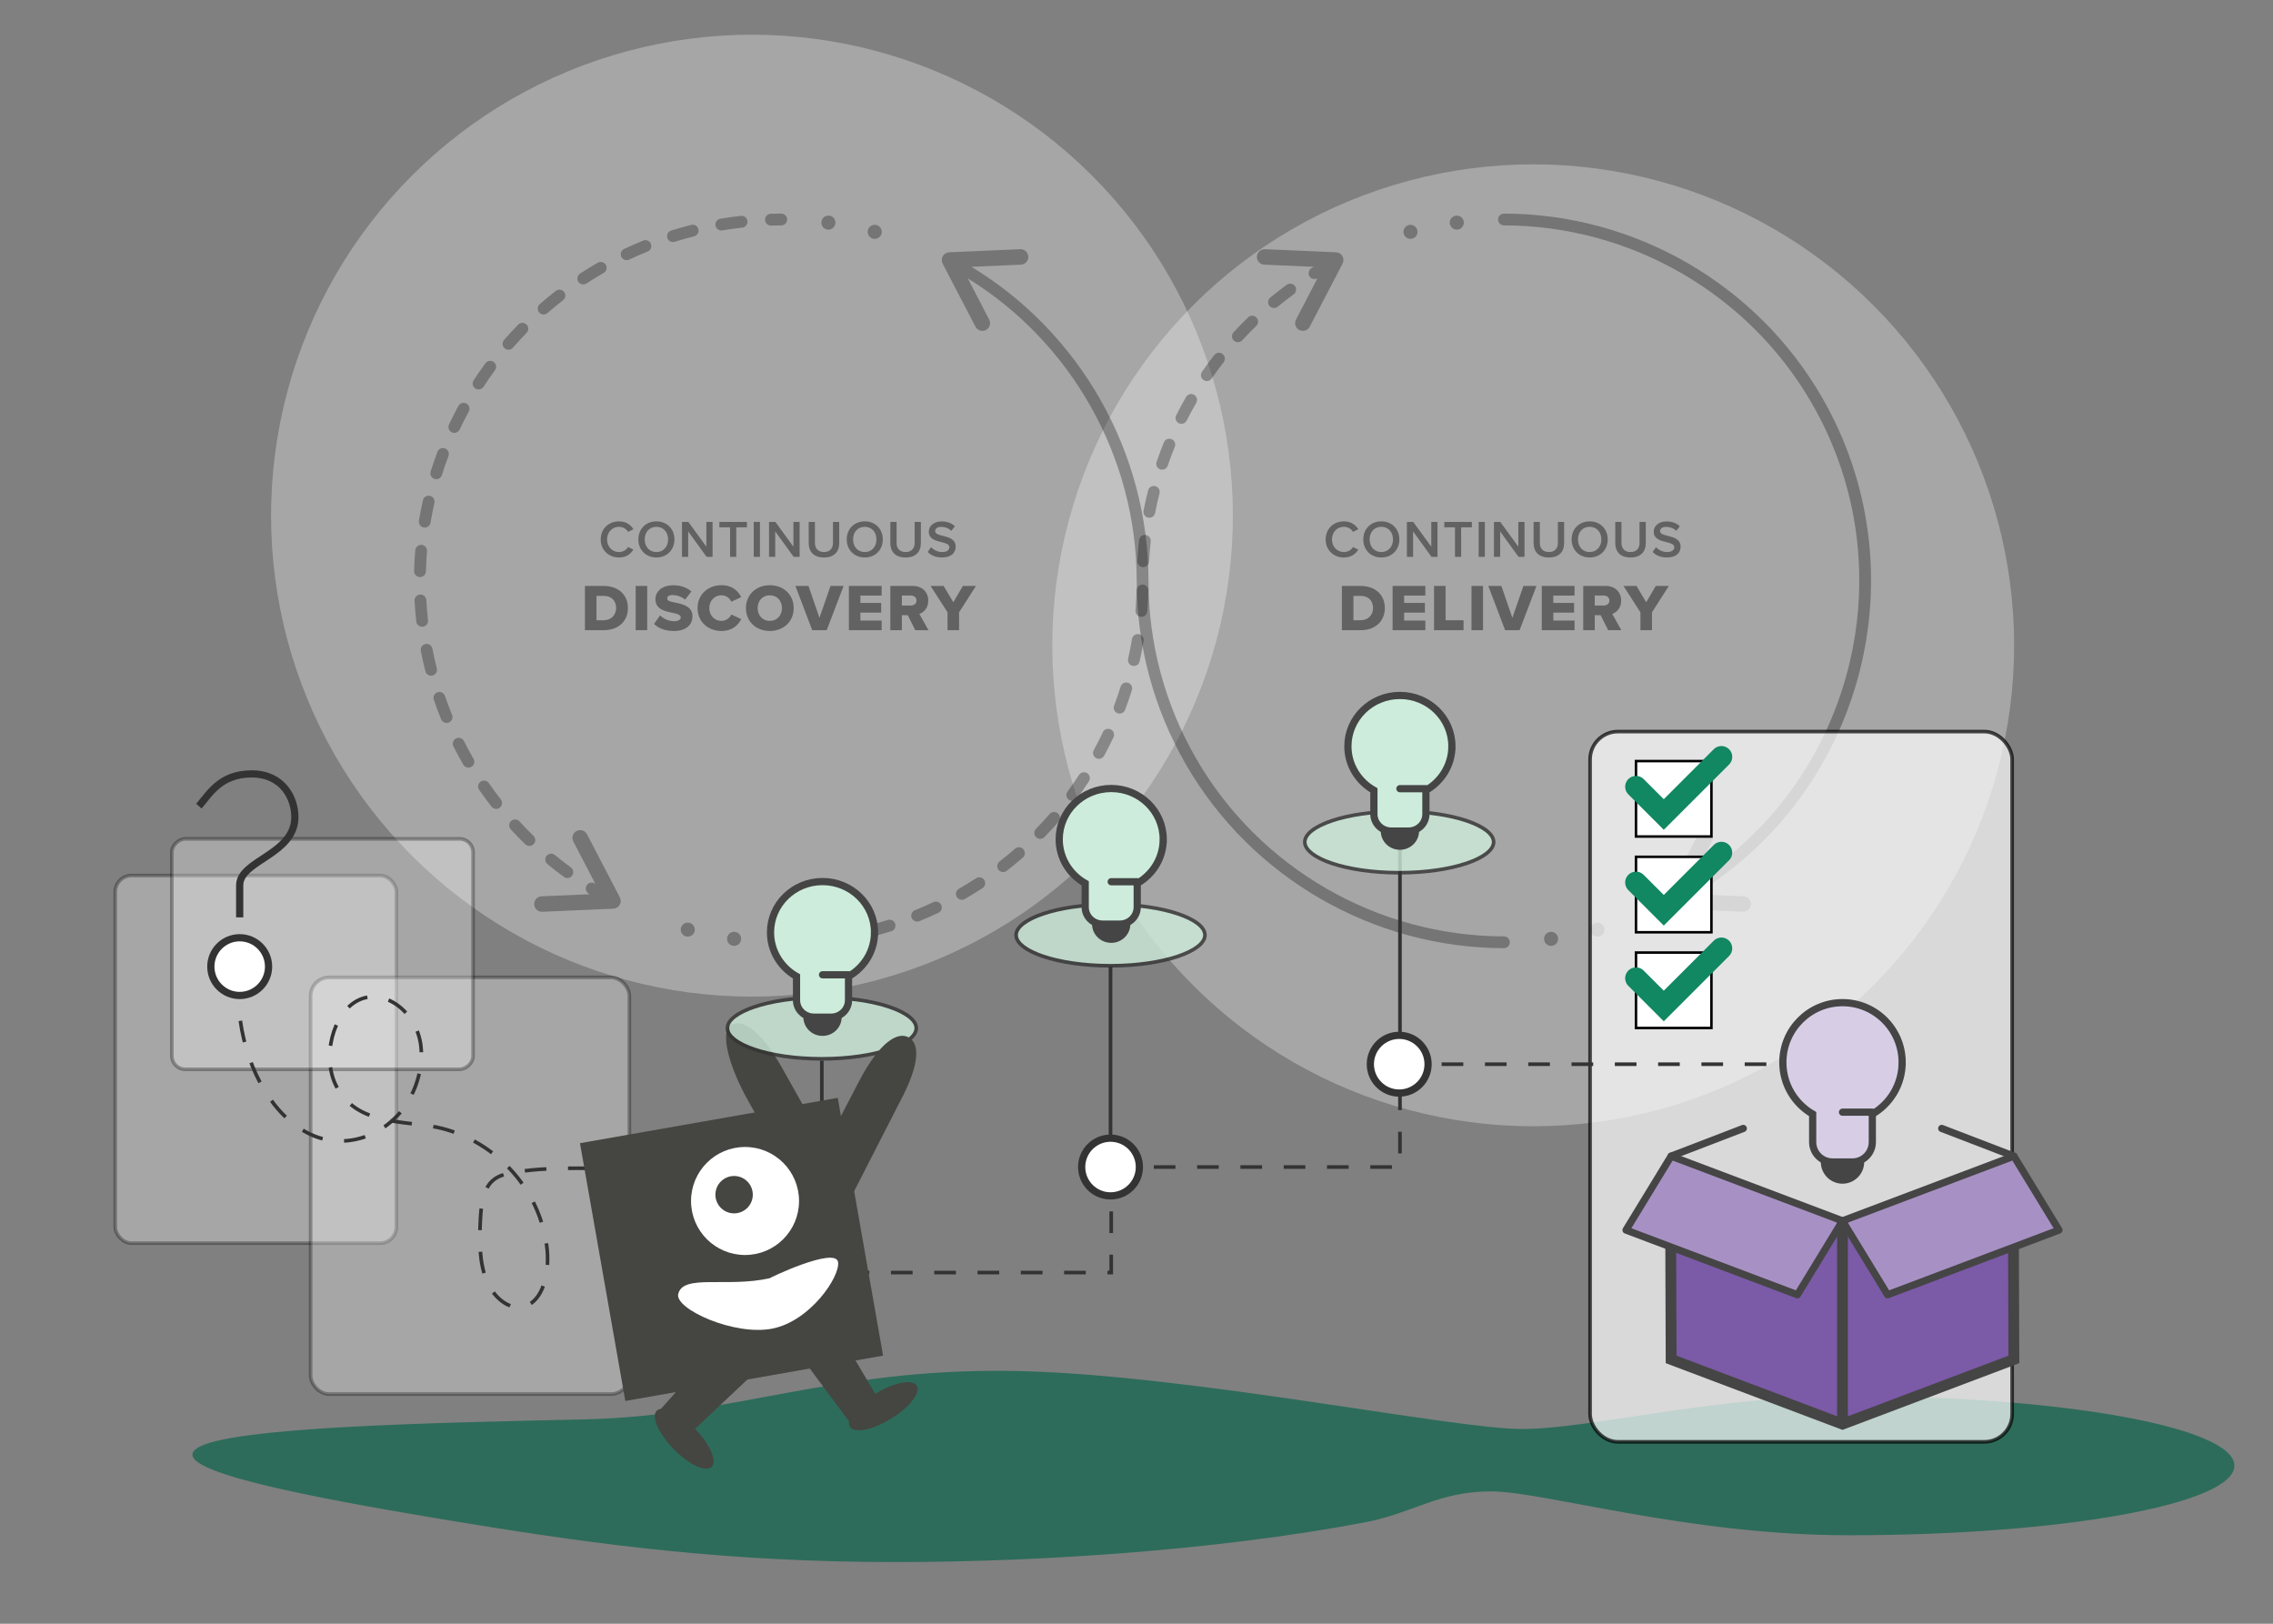 <?xml version="1.0" encoding="UTF-8"?><svg xmlns="http://www.w3.org/2000/svg" viewBox="0 0 630 450"><rect x="0" y="0" width="630" height="450" fill="#808080" stroke="none"/><defs><style>.d{stroke:#118762;stroke-width:6px;}.d,.e,.f,.g,.h,.i,.j,.k,.l,.m{stroke-miterlimit:10;}.d,.e,.n,.j,.k{fill:none;}.d,.o,.p,.i,.n{stroke-linecap:round;}.e{stroke-dasharray:0 0 6 6;}.e,.j,.k{stroke:#333;}.f,.q,.g,.h,.l,.m,.r{fill:#fff;}.f,.h,.m{stroke:#000;}.f,.s{opacity:.7;}.t{fill:#333;}.u,.o{fill:#cdecdb;}.v{fill:#454541;}.w{fill:#626262;}.g{fill-rule:evenodd;}.g,.o,.p,.i,.n,.x,.l,.y{stroke:#454545;}.g,.o,.p,.n,.j,.x{stroke-width:2px;}.o,.p,.y{stroke-miterlimit:80;}.p{fill:#d7cee6;}.h,.z{opacity:.3;}.i{fill:#454545;}.n,.x{stroke-linejoin:round;}.aa{opacity:.8;}.x{fill:#a791c4;}.l,.y{stroke-width:3px;}.m{stroke-width:.696px;}.y{fill:#7b5aa7;}.s{fill:#0b654a;}.r{opacity:.3;}</style></defs><g id="a"><circle class="r" cx="208.424" cy="142.913" r="133.292" transform="translate(-40.009 189.236) rotate(-45)"/><circle class="r" cx="424.957" cy="178.841" r="133.292" transform="translate(-1.993 352.871) rotate(-45)"/><g class="z"><path d="M227.528,262.155c-.821,0-1.528-.617-1.62-1.452-.1-.896,.545-1.704,1.442-1.804,1.846-.206,3.708-.467,5.534-.774,.888-.155,1.732,.449,1.882,1.338,.151,.889-.449,1.732-1.338,1.882-1.887,.319-3.809,.588-5.716,.8-.061,.007-.123,.01-.183,.01Zm13.565-2.459c-.73,0-1.395-.492-1.582-1.232-.222-.875,.308-1.763,1.182-1.984,1.801-.456,3.61-.969,5.377-1.523,.863-.27,1.777,.209,2.047,1.069,.27,.86-.209,1.777-1.069,2.047-1.825,.573-3.694,1.102-5.553,1.573-.135,.034-.27,.05-.402,.05Zm13.102-4.287c-.646,0-1.257-.386-1.514-1.021-.339-.836,.065-1.788,.9-2.127,1.725-.699,3.447-1.454,5.118-2.243,.817-.383,1.789-.037,2.175,.779s.036,1.789-.779,2.175c-1.727,.816-3.506,1.595-5.287,2.317-.201,.081-.408,.12-.612,.12Zm12.394-6.041c-.565,0-1.115-.293-1.417-.819-.45-.781-.181-1.78,.601-2.23,1.602-.922,3.203-1.905,4.761-2.923,.756-.494,1.767-.282,2.261,.473s.282,1.767-.473,2.261c-1.609,1.053-3.265,2.069-4.92,3.021-.257,.148-.537,.218-.813,.218Zm11.444-7.687c-.486,0-.968-.217-1.29-.631-.553-.712-.425-1.738,.287-2.292,1.466-1.139,2.917-2.335,4.313-3.553,.679-.594,1.713-.524,2.304,.156,.594,.679,.524,1.711-.156,2.304-1.443,1.26-2.942,2.496-4.456,3.673-.298,.231-.651,.344-1.002,.344Zm10.275-9.198c-.41,0-.821-.153-1.138-.462-.647-.628-.662-1.663-.033-2.309,1.293-1.33,2.564-2.715,3.778-4.116,.591-.683,1.623-.754,2.304-.165,.682,.591,.755,1.623,.165,2.304-1.256,1.449-2.569,2.88-3.904,4.254-.321,.329-.746,.495-1.171,.495Zm8.903-10.531c-.335,0-.674-.103-.965-.317-.727-.533-.884-1.556-.35-2.283,1.092-1.486,2.16-3.033,3.176-4.596,.493-.756,1.503-.97,2.26-.478,.756,.492,.97,1.503,.478,2.26-1.049,1.613-2.154,3.211-3.281,4.747-.32,.436-.816,.667-1.318,.667Zm7.376-11.643c-.263,0-.53-.063-.777-.198-.793-.43-1.088-1.421-.657-2.214,.884-1.629,1.733-3.306,2.525-4.984,.384-.817,1.36-1.163,2.174-.78,.816,.385,1.165,1.358,.78,2.174-.817,1.733-1.695,3.465-2.608,5.147-.296,.545-.857,.855-1.437,.855Zm5.73-12.533c-.191,0-.386-.034-.576-.105-.844-.318-1.27-1.26-.953-2.104,.653-1.734,1.265-3.51,1.817-5.28,.27-.861,1.188-1.34,2.046-1.072,.86,.27,1.341,1.185,1.072,2.046-.572,1.829-1.203,3.665-1.878,5.457-.246,.654-.868,1.058-1.529,1.058Zm3.951-13.204c-.119,0-.239-.013-.36-.04-.88-.198-1.432-1.072-1.234-1.952,.406-1.801,.766-3.646,1.07-5.482,.148-.889,.98-1.49,1.878-1.344,.89,.148,1.491,.988,1.344,1.878-.314,1.897-.686,3.803-1.105,5.665-.171,.759-.845,1.274-1.592,1.274Zm2.086-13.625c-.045,0-.09-.002-.136-.006-.899-.074-1.567-.863-1.493-1.762,.152-1.846,.254-3.722,.302-5.578,.022-.902,.75-1.618,1.675-1.591,.901,.024,1.613,.773,1.59,1.675-.049,1.917-.154,3.856-.312,5.764-.07,.853-.785,1.498-1.626,1.498Zm.494-13.782c-.03,0-.061,0-.092-.002-.9-.05-1.59-.82-1.541-1.721,.105-1.907,.268-3.842,.482-5.752,.1-.896,.913-1.541,1.805-1.44,.896,.1,1.541,.909,1.44,1.805-.207,1.848-.364,3.722-.467,5.567-.048,.87-.769,1.543-1.629,1.543Zm1.705-13.677c-.104,0-.209-.01-.314-.031-.885-.173-1.463-1.03-1.29-1.916,.368-1.883,.793-3.778,1.264-5.631,.222-.874,1.107-1.402,1.986-1.181,.874,.222,1.403,1.111,1.18,1.985-.456,1.794-.868,3.629-1.224,5.453-.152,.78-.836,1.321-1.601,1.321Zm3.556-13.317c-.175,0-.353-.028-.529-.088-.853-.292-1.309-1.22-1.017-2.074,.62-1.813,1.301-3.632,2.022-5.407,.339-.835,1.293-1.239,2.128-.898,.836,.34,1.238,1.292,.898,2.128-.699,1.718-1.356,3.478-1.957,5.234-.232,.678-.866,1.105-1.545,1.105Zm5.344-12.708c-.247,0-.498-.056-.734-.175-.805-.406-1.129-1.388-.723-2.193,.864-1.715,1.787-3.423,2.742-5.079,.451-.781,1.447-1.05,2.231-.598,.781,.451,1.049,1.45,.598,2.231-.926,1.602-1.818,3.256-2.655,4.916-.287,.57-.863,.899-1.46,.899Zm7.037-11.855c-.321,0-.644-.094-.927-.29-.742-.513-.927-1.53-.415-2.272,1.093-1.58,2.243-3.146,3.418-4.653,.554-.711,1.581-.838,2.292-.284,.711,.555,.839,1.581,.284,2.292-1.136,1.459-2.249,2.974-3.306,4.504-.317,.458-.827,.704-1.345,.704Zm8.608-10.772c-.395,0-.791-.142-1.104-.431-.664-.61-.707-1.644-.097-2.307,1.297-1.41,2.651-2.802,4.029-4.137,.648-.627,1.683-.612,2.309,.036,.628,.648,.612,1.681-.035,2.309-1.333,1.292-2.644,2.639-3.898,4.002-.322,.35-.762,.528-1.203,.528Zm10.018-9.478c-.471,0-.939-.203-1.262-.595-.573-.696-.474-1.726,.222-2.299,1.478-1.216,3.012-2.407,4.56-3.54,.727-.534,1.75-.374,2.282,.353,.533,.728,.374,1.75-.354,2.282-1.498,1.096-2.982,2.249-4.411,3.426-.305,.25-.672,.372-1.037,.372Z"/><path d="M216.535,262.77c-.901,0-1.632-.73-1.633-1.632,0-.902,.73-1.634,1.632-1.635,.939,0,1.875-.015,2.812-.042,.907-.035,1.655,.683,1.68,1.585,.026,.902-.683,1.654-1.585,1.68-.967,.029-1.935,.043-2.904,.044h-.002Z"/></g><path class="z" d="M504.983,110.099c-18.108-31.362-51.878-50.866-88.136-50.9h-.002c-.901,0-1.632,.73-1.633,1.632,0,.902,.73,1.634,1.632,1.635,35.095,.033,67.784,18.911,85.31,49.266,26.715,46.271,11.496,105.444-33.787,133.21l6.118-11.755c.264-.508,.315-1.088,.143-1.635-.172-.547-.547-.993-1.055-1.257-.303-.157-.643-.24-.984-.24-.804,0-1.534,.441-1.905,1.151l-9.106,17.496c-.34,.654-.323,1.424,.045,2.062,.368,.638,1.027,1.037,1.763,1.07l19.704,.854,.092,.002c.376,0,.746-.099,1.071-.287,.637-.368,1.037-1.026,1.07-1.761,.026-.573-.174-1.121-.562-1.544-.387-.422-.915-.668-1.487-.693l-13.364-.579c46.912-28.644,62.705-89.866,35.073-137.727Z"/><path class="z" d="M372.069,70.99c-.368-.638-1.027-1.037-1.763-1.07l-19.704-.854-.092-.002c-.376,0-.746,.099-1.071,.287-.636,.368-1.037,1.026-1.07,1.761-.026,.573,.174,1.121,.562,1.544,.387,.422,.915,.668,1.487,.693l13.705,.593c-.212,.128-.428,.251-.639,.381-.768,.473-1.008,1.478-.535,2.247,.308,.502,.844,.778,1.392,.778,.281,0,.566-.077,.824-.229l-5.958,11.447c-.264,.508-.315,1.088-.143,1.635,.172,.547,.547,.993,1.055,1.257,.303,.157,.643,.24,.984,.24,.804,0,1.534-.441,1.905-1.151l9.106-17.496c.34-.654,.323-1.424-.045-2.062Z"/><circle class="z" cx="390.937" cy="64.252" r="1.948"/><circle class="z" cx="403.779" cy="61.698" r="1.948"/><circle class="z" cx="442.754" cy="257.635" r="1.948"/><circle class="z" cx="429.911" cy="260.189" r="1.948"/><g class="z"><path d="M162.698,231.207c-.371-.71-1.101-1.151-1.905-1.151-.341,0-.681,.083-.984,.24-.508,.264-.883,.71-1.055,1.257-.172,.546-.121,1.126,.143,1.635l6.117,11.752c-.054-.033-.11-.065-.164-.098-.767-.474-1.774-.234-2.246,.535-.473,.768-.234,1.774,.535,2.246,.112,.069,.227,.134,.339,.202l-13.37,.579c-.572,.025-1.1,.271-1.487,.693-.388,.422-.587,.97-.562,1.544,.034,.735,.434,1.394,1.07,1.761,.325,.188,.696,.287,1.071,.287l.092-.002,19.704-.854c.736-.032,1.395-.432,1.763-1.07,.368-.638,.385-1.408,.046-2.062l-9.106-17.496Z"/><path d="M117.455,146.188c.091,.015,.18,.022,.269,.022,.785,0,1.477-.567,1.609-1.366,.304-1.831,.664-3.674,1.072-5.48,.199-.88-.354-1.754-1.234-1.953-.88-.197-1.754,.354-1.953,1.234-.421,1.867-.793,3.773-1.107,5.665-.148,.89,.454,1.731,1.344,1.878Z"/><path d="M116.371,159.929c.015,0,.03,0,.044,0,.882,0,1.608-.703,1.632-1.59,.049-1.855,.152-3.732,.305-5.578,.075-.899-.593-1.688-1.492-1.763-.903-.078-1.689,.593-1.763,1.492-.159,1.907-.264,3.846-.314,5.763-.024,.902,.688,1.652,1.589,1.675Z"/><path d="M205.374,59.824c-1.9,.211-3.823,.48-5.715,.799-.89,.15-1.49,.992-1.339,1.882,.134,.797,.825,1.362,1.608,1.362,.09,0,.181-.008,.273-.023,1.833-.309,3.695-.569,5.533-.773,.896-.099,1.542-.907,1.443-1.803-.099-.897-.908-1.539-1.803-1.443Z"/><path d="M117.187,173.69c.896-.1,1.541-.909,1.441-1.805-.207-1.844-.363-3.717-.465-5.567-.049-.9-.806-1.587-1.721-1.541-.9,.05-1.59,.82-1.541,1.721,.105,1.911,.267,3.846,.481,5.751,.093,.835,.8,1.451,1.62,1.451,.061,0,.123-.003,.184-.01Z"/><path d="M150.67,87.155c.381,0,.764-.133,1.073-.403,1.394-1.217,2.844-2.412,4.312-3.552,.712-.553,.841-1.579,.287-2.291-.555-.713-1.581-.841-2.292-.287-1.515,1.178-3.014,2.413-4.455,3.67-.679,.593-.75,1.625-.156,2.305,.323,.37,.776,.559,1.231,.559Z"/><path d="M125.23,119.813c.225,.106,.463,.157,.696,.157,.612,0,1.199-.346,1.478-.937,.789-1.673,1.64-3.348,2.526-4.981,.431-.793,.136-1.784-.656-2.214-.791-.43-1.785-.136-2.214,.656-.915,1.686-1.793,3.417-2.608,5.145-.385,.815-.036,1.789,.78,2.174Z"/><path d="M151.513,237.183c-.573,.696-.474,1.725,.222,2.299,1.472,1.213,3.006,2.404,4.557,3.541,.291,.213,.628,.316,.963,.316,.503,0,.999-.231,1.319-.668,.533-.727,.376-1.75-.352-2.282-1.502-1.1-2.986-2.254-4.411-3.427-.695-.573-1.725-.474-2.299,.222Z"/><path d="M161.66,78.831c.306,0,.616-.086,.892-.266,1.555-1.017,3.157-2,4.761-2.922,.782-.45,1.051-1.448,.601-2.23-.45-.781-1.447-1.051-2.23-.602-1.657,.953-3.313,1.969-4.92,3.02-.754,.493-.967,1.506-.473,2.26,.313,.479,.836,.74,1.368,.74Z"/><path d="M121.059,185.224c-.458-1.804-.869-3.638-1.222-5.452-.172-.886-1.028-1.465-1.915-1.29-.885,.172-1.463,1.029-1.29,1.915,.364,1.873,.789,3.767,1.262,5.631,.187,.739,.852,1.231,1.581,1.231,.133,0,.269-.016,.404-.05,.874-.222,1.403-1.11,1.181-1.985Z"/><path d="M120.427,132.73c.163,.051,.327,.075,.489,.075,.695,0,1.339-.447,1.557-1.146,.553-1.767,1.165-3.543,1.82-5.281,.317-.844-.109-1.786-.953-2.104-.845-.319-1.787,.108-2.104,.953-.675,1.795-1.308,3.63-1.879,5.455-.27,.861,.21,1.777,1.07,2.047Z"/><path d="M123.332,192.873c-.292-.853-1.219-1.311-2.073-1.018-.853,.292-1.309,1.22-1.018,2.073,.62,1.813,1.299,3.632,2.02,5.407,.258,.634,.868,1.019,1.514,1.019,.204,0,.412-.039,.614-.121,.836-.339,1.238-1.292,.898-2.128-.697-1.717-1.355-3.478-1.955-5.233Z"/><path d="M147.862,231.639c-1.333-1.294-2.644-2.641-3.896-4.004-.61-.663-1.642-.707-2.308-.097-.664,.61-.707,1.644-.097,2.308,1.294,1.407,2.648,2.8,4.025,4.136,.317,.309,.728,.462,1.138,.462,.426,0,.852-.166,1.171-.495,.628-.648,.613-1.682-.033-2.309Z"/><path d="M178.279,66.675c-1.77,.716-3.549,1.496-5.287,2.316-.816,.385-1.165,1.358-.78,2.174,.279,.59,.866,.936,1.478,.936,.234,0,.471-.05,.696-.157,1.683-.794,3.404-1.548,5.118-2.242,.837-.338,1.24-1.29,.902-2.126-.339-.835-1.287-1.241-2.127-.902Z"/><path d="M191.593,62.32c-1.852,.468-3.722,.997-5.553,1.572-.86,.27-1.34,1.187-1.069,2.047,.219,.698,.863,1.145,1.557,1.145,.162,0,.327-.024,.49-.075,1.774-.557,3.582-1.068,5.376-1.522,.874-.221,1.404-1.109,1.183-1.983-.221-.874-1.098-1.404-1.984-1.183Z"/><path d="M145.949,92.242c.629-.647,.615-1.681-.032-2.309s-1.682-.614-2.309,.033c-1.338,1.376-2.652,2.807-3.906,4.253-.59,.682-.517,1.713,.165,2.304,.309,.268,.69,.399,1.069,.399,.457,0,.912-.191,1.235-.563,1.213-1.4,2.484-2.784,3.778-4.116Z"/><path d="M135.504,217.038c-.512-.741-1.53-.927-2.272-.415-.742,.513-.928,1.529-.415,2.272,1.086,1.573,2.235,3.139,3.415,4.654,.322,.414,.803,.63,1.289,.63,.351,0,.704-.112,1.002-.344,.712-.554,.84-1.581,.285-2.292-1.141-1.466-2.253-2.982-3.305-4.504Z"/><path d="M134.012,107.193c1.01-1.553,2.08-3.099,3.177-4.596,.533-.727,.376-1.749-.35-2.283-.73-.535-1.75-.376-2.283,.35-1.134,1.545-2.238,3.142-3.282,4.746-.491,.756-.278,1.768,.478,2.26,.275,.179,.584,.264,.889,.264,.534,0,1.057-.262,1.371-.742Z"/><path d="M128.586,205.374c-.404-.805-1.384-1.132-2.193-.724-.805,.405-1.13,1.387-.724,2.193,.858,1.705,1.781,3.415,2.741,5.08,.302,.525,.852,.817,1.416,.817,.277,0,.557-.07,.814-.218,.781-.451,1.049-1.449,.599-2.23-.93-1.612-1.822-3.266-2.653-4.917Z"/><path d="M216.535,59.2h-.002c-.968,0-1.937,.016-2.904,.044-.901,.027-1.611,.78-1.584,1.681,.026,.885,.752,1.585,1.632,1.585,.016,0,.033,0,.049,0,.935-.028,1.872-.042,2.81-.043,.902,0,1.632-.732,1.632-1.634,0-.902-.732-1.632-1.633-1.632Z"/></g><circle class="z" cx="242.444" cy="64.252" r="1.948"/><circle class="z" cx="229.601" cy="61.698" r="1.948"/><circle class="z" cx="190.627" cy="257.635" r="1.948"/><circle class="z" cx="203.469" cy="260.189" r="1.948"/><path class="z" d="M416.847,259.505c-35.095-.033-67.784-18.911-85.31-49.267-8.679-15.033-13.249-32.101-13.214-49.364-.071-35.491-18.818-68.588-49.077-86.93l13.717-.594c.572-.025,1.1-.271,1.487-.693,.388-.423,.587-.97,.562-1.544-.034-.735-.434-1.394-1.07-1.761-.325-.188-.696-.287-1.072-.287l-.092,.002-19.704,.854c-.736,.032-1.395,.432-1.763,1.07-.368,.637-.385,1.408-.045,2.062l9.106,17.496c.371,.71,1.101,1.151,1.905,1.151,.341,0,.681-.083,.984-.24,.508-.264,.883-.71,1.055-1.257,.172-.546,.121-1.127-.143-1.635l-5.948-11.427c28.888,17.821,46.762,49.642,46.831,83.734-.036,17.831,4.684,35.466,13.651,50.997,18.108,31.362,51.879,50.866,88.136,50.9h.002c.901,0,1.632-.73,1.633-1.632,0-.902-.73-1.634-1.632-1.635Z"/><g><path class="w" d="M166.497,149.495c0-2.976,2.243-5.007,5.059-5.007,2.053,0,3.271,1.016,4.003,2.178l-1.466,.739c-.47-.798-1.408-1.407-2.537-1.407-1.862,0-3.299,1.465-3.299,3.497s1.437,3.497,3.299,3.497c1.129,0,2.067-.596,2.537-1.408l1.466,.74c-.747,1.161-1.95,2.178-4.003,2.178-2.815,0-5.059-2.032-5.059-5.007Z"/><path class="w" d="M181.933,144.488c2.933,0,5,2.119,5,5.007s-2.067,5.007-5,5.007-5-2.119-5-5.007,2.067-5.007,5-5.007Zm0,1.51c-1.979,0-3.24,1.494-3.24,3.497,0,1.987,1.261,3.497,3.24,3.497,1.965,0,3.24-1.51,3.24-3.497,0-2.003-1.275-3.497-3.24-3.497Z"/><path class="w" d="M190.741,147.275v7.052h-1.716v-9.679h1.76l5,6.863v-6.863h1.716v9.679h-1.657l-5.103-7.052Z"/><path class="w" d="M202.349,146.143h-2.962v-1.494h7.64v1.494h-2.963v8.185h-1.715v-8.185Z"/><path class="w" d="M208.914,144.648h1.716v9.679h-1.716v-9.679Z"/><path class="w" d="M214.866,147.275v7.052h-1.716v-9.679h1.76l5,6.863v-6.863h1.716v9.679h-1.657l-5.103-7.052Z"/><path class="w" d="M224.143,144.648h1.73v5.805c0,1.537,.865,2.539,2.508,2.539,1.627,0,2.492-1.002,2.492-2.539v-5.805h1.73v5.848c0,2.409-1.393,4.006-4.223,4.006-2.845,0-4.238-1.611-4.238-3.991v-5.862Z"/><path class="w" d="M239.682,144.488c2.933,0,5,2.119,5,5.007s-2.067,5.007-5,5.007-5-2.119-5-5.007,2.067-5.007,5-5.007Zm0,1.51c-1.979,0-3.24,1.494-3.24,3.497,0,1.987,1.261,3.497,3.24,3.497,1.965,0,3.24-1.51,3.24-3.497,0-2.003-1.275-3.497-3.24-3.497Z"/><path class="w" d="M246.774,144.648h1.73v5.805c0,1.537,.865,2.539,2.508,2.539,1.627,0,2.492-1.002,2.492-2.539v-5.805h1.73v5.848c0,2.409-1.393,4.006-4.223,4.006-2.845,0-4.238-1.611-4.238-3.991v-5.862Z"/><path class="w" d="M258.075,151.657c.675,.711,1.73,1.335,3.095,1.335,1.407,0,1.965-.682,1.965-1.32,0-.871-1.041-1.133-2.229-1.438-1.598-.391-3.475-.855-3.475-2.901,0-1.597,1.422-2.83,3.563-2.83,1.524,0,2.756,.479,3.665,1.35l-.982,1.263c-.762-.755-1.804-1.104-2.83-1.104-1.012,0-1.656,.479-1.656,1.205,0,.754,.997,1.001,2.155,1.291,1.613,.406,3.534,.9,3.534,3.004,0,1.611-1.145,2.99-3.783,2.99-1.804,0-3.109-.625-3.975-1.539l.953-1.306Z"/><path class="w" d="M162.131,162.385h5.199c3.9,0,6.704,2.317,6.704,6.123s-2.804,6.142-6.686,6.142h-5.218v-12.265Zm5.199,9.507c2.173,0,3.436-1.563,3.436-3.384,0-1.894-1.151-3.364-3.417-3.364h-2.023v6.748h2.005Z"/><path class="w" d="M176.186,162.385h3.194v12.265h-3.194v-12.265Z"/><path class="w" d="M182.962,170.549c.891,.883,2.266,1.618,3.955,1.618,1.096,0,1.764-.46,1.764-1.048,0-.699-.798-.975-2.116-1.25-2.043-.404-4.902-.92-4.902-3.824,0-2.061,1.764-3.844,4.939-3.844,1.986,0,3.714,.589,5.032,1.711l-1.746,2.261c-1.039-.846-2.396-1.269-3.491-1.269-1.058,0-1.467,.423-1.467,.956,0,.644,.762,.864,2.136,1.122,2.043,.422,4.865,1.011,4.865,3.787,0,2.464-1.838,4.101-5.162,4.101-2.507,0-4.253-.772-5.497-1.949l1.69-2.372Z"/><path class="w" d="M193.34,168.526c0-3.788,2.897-6.343,6.611-6.343,3.082,0,4.679,1.673,5.496,3.291l-2.749,1.287c-.408-.975-1.466-1.783-2.747-1.783-1.932,0-3.361,1.544-3.361,3.548s1.43,3.549,3.361,3.549c1.281,0,2.339-.81,2.747-1.784l2.749,1.287c-.799,1.582-2.414,3.292-5.496,3.292-3.714,0-6.611-2.574-6.611-6.344Z"/><path class="w" d="M213.374,162.184c3.788,0,6.611,2.61,6.611,6.343s-2.823,6.344-6.611,6.344-6.63-2.61-6.63-6.344,2.842-6.343,6.63-6.343Zm0,2.795c-2.062,0-3.38,1.544-3.38,3.548,0,1.985,1.318,3.549,3.38,3.549,2.043,0,3.361-1.563,3.361-3.549,0-2.004-1.318-3.548-3.361-3.548Z"/><path class="w" d="M220.464,162.385h3.621l3.045,8.845,3.064-8.845h3.621l-4.68,12.265h-4.011l-4.661-12.265Z"/><path class="w" d="M235.281,162.385h9.081v2.666h-5.887v2.041h5.756v2.686h-5.756v2.206h5.887v2.666h-9.081v-12.265Z"/><path class="w" d="M251.601,170.494h-1.634v4.155h-3.194v-12.265h6.202c2.748,0,4.309,1.803,4.309,4.082,0,2.133-1.318,3.273-2.47,3.678l2.525,4.505h-3.658l-2.08-4.155Zm.892-5.443h-2.525v2.759h2.525c.835,0,1.541-.533,1.541-1.379s-.706-1.38-1.541-1.38Z"/><path class="w" d="M262.629,169.703l-4.698-7.318h3.603l2.692,4.523,2.655-4.523h3.621l-4.68,7.318v4.946h-3.193v-4.946Z"/></g><g><path class="w" d="M367.419,149.495c0-2.976,2.243-5.007,5.059-5.007,2.053,0,3.271,1.016,4.003,2.178l-1.466,.739c-.47-.798-1.408-1.407-2.537-1.407-1.862,0-3.299,1.465-3.299,3.497s1.437,3.497,3.299,3.497c1.129,0,2.067-.596,2.537-1.408l1.466,.74c-.747,1.161-1.95,2.178-4.003,2.178-2.815,0-5.059-2.032-5.059-5.007Z"/><path class="w" d="M382.855,144.488c2.933,0,5,2.119,5,5.007s-2.067,5.007-5,5.007-5-2.119-5-5.007,2.067-5.007,5-5.007Zm0,1.51c-1.979,0-3.24,1.494-3.24,3.497,0,1.987,1.261,3.497,3.24,3.497,1.965,0,3.24-1.51,3.24-3.497,0-2.003-1.275-3.497-3.24-3.497Z"/><path class="w" d="M391.663,147.275v7.052h-1.716v-9.679h1.76l5,6.863v-6.863h1.715v9.679h-1.656l-5.103-7.052Z"/><path class="w" d="M403.271,146.143h-2.963v-1.494h7.641v1.494h-2.963v8.185h-1.715v-8.185Z"/><path class="w" d="M409.836,144.648h1.716v9.679h-1.716v-9.679Z"/><path class="w" d="M415.788,147.275v7.052h-1.716v-9.679h1.76l5,6.863v-6.863h1.716v9.679h-1.657l-5.103-7.052Z"/><path class="w" d="M425.065,144.648h1.73v5.805c0,1.537,.865,2.539,2.508,2.539,1.627,0,2.492-1.002,2.492-2.539v-5.805h1.73v5.848c0,2.409-1.393,4.006-4.223,4.006-2.845,0-4.238-1.611-4.238-3.991v-5.862Z"/><path class="w" d="M440.604,144.488c2.933,0,5,2.119,5,5.007s-2.067,5.007-5,5.007-5-2.119-5-5.007,2.067-5.007,5-5.007Zm0,1.51c-1.979,0-3.24,1.494-3.24,3.497,0,1.987,1.261,3.497,3.24,3.497,1.965,0,3.24-1.51,3.24-3.497,0-2.003-1.275-3.497-3.24-3.497Z"/><path class="w" d="M447.696,144.648h1.73v5.805c0,1.537,.865,2.539,2.508,2.539,1.627,0,2.492-1.002,2.492-2.539v-5.805h1.73v5.848c0,2.409-1.393,4.006-4.223,4.006-2.845,0-4.238-1.611-4.238-3.991v-5.862Z"/><path class="w" d="M458.997,151.657c.675,.711,1.73,1.335,3.095,1.335,1.407,0,1.965-.682,1.965-1.32,0-.871-1.041-1.133-2.229-1.438-1.598-.391-3.475-.855-3.475-2.901,0-1.597,1.422-2.83,3.563-2.83,1.524,0,2.756,.479,3.665,1.35l-.982,1.263c-.762-.755-1.804-1.104-2.83-1.104-1.012,0-1.656,.479-1.656,1.205,0,.754,.997,1.001,2.155,1.291,1.613,.406,3.534,.9,3.534,3.004,0,1.611-1.145,2.99-3.783,2.99-1.804,0-3.109-.625-3.975-1.539l.953-1.306Z"/><path class="w" d="M371.927,162.385h5.199c3.9,0,6.704,2.317,6.704,6.123s-2.804,6.142-6.686,6.142h-5.218v-12.265Zm5.199,9.507c2.173,0,3.436-1.563,3.436-3.384,0-1.894-1.151-3.364-3.417-3.364h-2.023v6.748h2.005Z"/><path class="w" d="M385.982,162.385h9.081v2.666h-5.887v2.041h5.756v2.686h-5.756v2.206h5.887v2.666h-9.081v-12.265Z"/><path class="w" d="M397.473,162.385h3.194v9.507h4.977v2.758h-8.171v-12.265Z"/><path class="w" d="M407.851,162.385h3.194v12.265h-3.194v-12.265Z"/><path class="w" d="M412.511,162.385h3.621l3.045,8.845,3.064-8.845h3.621l-4.68,12.265h-4.011l-4.661-12.265Z"/><path class="w" d="M427.327,162.385h9.081v2.666h-5.887v2.041h5.756v2.686h-5.756v2.206h5.887v2.666h-9.081v-12.265Z"/><path class="w" d="M443.648,170.494h-1.634v4.155h-3.194v-12.265h6.202c2.748,0,4.309,1.803,4.309,4.082,0,2.133-1.318,3.273-2.47,3.678l2.525,4.505h-3.658l-2.08-4.155Zm.892-5.443h-2.525v2.759h2.525c.835,0,1.541-.533,1.541-1.379s-.706-1.38-1.541-1.38Z"/><path class="w" d="M454.676,169.703l-4.698-7.318h3.603l2.692,4.523,2.655-4.523h3.621l-4.68,7.318v4.946h-3.193v-4.946Z"/></g></g><g id="b"><path class="s" d="M512.515,386.906c-38.322,0-71.43,9.123-90.762,9.123s-94.388-15.514-141.848-16.102c-49.705-.626-76.157,12.446-117.869,13.439-41.713,.933-98.978,2.058-107.471,8.031-8.811,5.979,31.144,13.482,68.208,19.685,37.382,6.198,71.875,11.155,116.165,11.762,44.289,.606,98.057-3.073,139.326-10.934,13.476-2.548,20.306-8.586,35.002-8.586s54.218,12.157,99.249,12.157c58.977,0,106.788-8.635,106.788-19.287s-47.811-19.287-106.788-19.287Z"/><rect class="h" x="31.939" y="242.647" width="77.936" height="101.882" rx="4.533" ry="4.533" transform="translate(141.814 587.176) rotate(-180)"/><rect class="h" x="86.1" y="270.867" width="88.342" height="115.484" rx="5.138" ry="5.138" transform="translate(260.541 657.219) rotate(-180)"/><rect class="h" x="57.443" y="222.665" width="63.871" height="83.495" rx="3.715" ry="3.715" transform="translate(353.791 175.034) rotate(90)"/><rect class="f" x="440.715" y="202.749" width="116.987" height="196.835" rx="7.719" ry="7.719" transform="translate(998.417 602.334) rotate(-180)"/><rect class="m" x="453.442" y="210.923" width="20.907" height="20.907"/><polyline class="d" points="453.442 218.032 461.143 225.732 477.116 209.759"/><rect class="m" x="453.442" y="237.457" width="20.907" height="20.907"/><polyline class="d" points="453.442 244.566 461.143 252.266 477.116 236.293"/><rect class="m" x="453.442" y="263.991" width="20.907" height="20.907"/><polyline class="d" points="453.442 271.099 461.143 278.8 477.116 262.827"/><line class="k" x1="307.8" y1="323.427" x2="307.8" y2="267.823"/><line class="k" x1="227.784" y1="349.543" x2="227.784" y2="293.939"/><line class="k" x1="388.021" y1="299.498" x2="388.021" y2="222.611"/><line class="e" x1="399.578" y1="294.932" x2="522.329" y2="294.932"/><polyline class="e" points="307.8 323.427 388.021 323.427 388.021 294.177"/><polyline class="e" points="234.945 352.677 307.992 352.677 307.992 323.427"/><path class="e" d="M66.617,282.906c1.949,13.822,9.242,26.869,19.749,31.605,10.507,4.736,23.828-.625,28.697-13.257,1.335-3.465,2.03-7.387,1.617-11.203-1.041-9.598-10.108-16.353-17.3-12.886-7.192,3.466-10.349,16.112-6.024,24.128,5.367,9.946,16.819,9.313,26.298,10.849,14.648,2.374,29.401,14.813,31.88,33.126,.852,6.291-.478,14.06-5.19,16.426-4.246,2.132-9.232-1.497-11.372-6.579-2.14-5.082-2.118-11.129-1.836-16.869,.19-3.864,.638-8.142,2.99-10.64,1.616-1.717,3.814-2.222,5.908-2.602,9.571-1.733,19.264-1.149,28.933-1.149"/><g><circle class="q" cx="387.815" cy="294.932" r="8"/><path class="t" d="M387.815,287.932c3.86,0,7,3.14,7,7s-3.14,7-7,7-7-3.14-7-7,3.14-7,7-7m0-2c-4.971,0-9,4.029-9,9s4.029,9,9,9,9-4.029,9-9-4.029-9-9-9h0Z"/></g><g><circle class="q" cx="307.799" cy="323.427" r="8"/><path class="t" d="M307.8,316.427c3.86,0,7,3.14,7,7s-3.14,7-7,7-7-3.14-7-7,3.14-7,7-7m0-2c-4.971,0-9,4.029-9,9s4.029,9,9,9,9-4.029,9-9-4.029-9-9-9h0Z"/></g><path class="v" d="M202.572,284.096c3.024-1.757,7.967,1.059,13.839,11.235l17.06,30.3-14.56-.012-13.543-24.087,2.27,4.007c-5.803-10.115-8.074-19.695-5.066-21.443Z"/><path class="v" d="M246.939,393.193c-5.124,3.132-10.231,4.112-11.407,2.19-1.175-1.923,2.026-6.02,7.151-9.152,5.124-3.132,10.231-4.112,11.407-2.19,1.175,1.923-2.026,6.02-7.151,9.152Z"/><path class="v" d="M186.705,401.582c-4.191-4.302-6.28-9.064-4.666-10.637,1.614-1.572,6.32,.64,10.51,4.942,4.191,4.302,6.28,9.064,4.666,10.637-1.614,1.572-6.32-.64-10.51-4.942Z"/><rect class="v" x="166.484" y="309.99" width="72.538" height="72.538" transform="translate(-56.927 40.367) rotate(-9.978)"/><polygon class="v" points="198.875 372.806 208.334 381.194 188.148 400.228 182.395 391.356 198.875 372.806"/><polygon class="v" points="221.332 375.081 231.628 367.705 245.706 391.613 236.097 394.938 221.332 375.081"/><circle class="q" cx="206.501" cy="332.839" r="14.968"/><circle class="v" cx="203.469" cy="331.09" r="5.181"/><path class="q" d="M232.288,349.801c.563,4.025-7.698,16.315-18.219,18.408-10.522,2.093-27.012-5.419-26.098-9.554,1.262-5.707,13.642-1.716,25.474-4.438-.732,.168,18.219-8.878,18.843-4.416Z"/><g class="aa"><path class="u" d="M227.785,293.439c-14.188,0-26.174-3.896-26.174-8.506s11.986-8.507,26.174-8.507,26.173,3.896,26.173,8.507-11.985,8.506-26.173,8.506Z"/><path class="t" d="M227.784,276.926c15.129,0,25.673,4.219,25.673,8.006s-10.543,8.006-25.673,8.006-25.673-4.219-25.673-8.006,10.543-8.006,25.673-8.006m0-1c-14.731,0-26.673,4.032-26.673,9.006s11.942,9.006,26.673,9.006,26.673-4.032,26.673-9.006-11.942-9.006-26.673-9.006h0Z"/></g><g><path class="o" d="M242.39,258.403c0-7.783-6.453-14.092-14.414-14.092s-14.414,6.308-14.414,14.092c0,5.214,2.902,9.754,7.207,12.192v6.597c0,2.595,2.15,4.697,4.805,4.697h4.805c2.655,0,4.805-2.102,4.805-4.697v-6.597c4.305-2.438,7.207-6.978,7.207-12.192Z"/><path class="i" d="M223.171,281.889h9.609c0,2.595-2.15,4.697-4.805,4.697s-4.805-2.102-4.805-4.697Z"/><line class="n" x1="227.976" y1="270.146" x2="235.183" y2="270.146"/></g><g class="aa"><path class="u" d="M307.799,267.652c-14.188,0-26.173-3.896-26.173-8.506s11.985-8.507,26.173-8.507,26.174,3.896,26.174,8.507-11.986,8.506-26.174,8.506Z"/><path class="t" d="M307.8,251.139c15.129,0,25.673,4.219,25.673,8.006s-10.543,8.006-25.673,8.006-25.673-4.219-25.673-8.006,10.543-8.006,25.673-8.006m0-1c-14.731,0-26.673,4.032-26.673,9.006s11.942,9.006,26.673,9.006,26.673-4.032,26.673-9.006-11.942-9.006-26.673-9.006h0Z"/></g><g><path class="o" d="M322.406,232.616c0-7.783-6.453-14.092-14.414-14.092s-14.414,6.308-14.414,14.092c0,5.214,2.902,9.754,7.207,12.192v6.597c0,2.595,2.15,4.697,4.805,4.697h4.805c2.655,0,4.805-2.102,4.805-4.697v-6.597c4.305-2.438,7.207-6.978,7.207-12.192Z"/><path class="i" d="M303.187,256.102h9.609c0,2.595-2.15,4.697-4.805,4.697s-4.805-2.102-4.805-4.697Z"/><line class="n" x1="307.992" y1="244.359" x2="315.199" y2="244.359"/></g><g class="aa"><path class="u" d="M387.815,241.865c-14.188,0-26.173-3.896-26.173-8.507s11.985-8.506,26.173-8.506,26.174,3.896,26.174,8.506-11.986,8.507-26.174,8.507Z"/><path class="t" d="M387.815,225.352c15.129,0,25.673,4.219,25.673,8.006s-10.543,8.006-25.673,8.006-25.673-4.219-25.673-8.006,10.543-8.006,25.673-8.006m0-1c-14.731,0-26.673,4.032-26.673,9.006s11.942,9.006,26.673,9.006,26.673-4.032,26.673-9.006-11.942-9.006-26.673-9.006h0Z"/></g><g><path class="o" d="M402.421,206.829c0-7.783-6.453-14.092-14.414-14.092s-14.414,6.308-14.414,14.092c0,5.214,2.902,9.754,7.207,12.192v6.597c0,2.595,2.15,4.697,4.805,4.697h4.805c2.655,0,4.805-2.102,4.805-4.697v-6.597c4.305-2.438,7.207-6.978,7.207-12.192Z"/><path class="i" d="M383.202,230.315h9.609c0,2.595-2.15,4.697-4.805,4.697s-4.805-2.102-4.805-4.697Z"/><line class="n" x1="388.007" y1="218.572" x2="395.214" y2="218.572"/></g><path class="v" d="M251.827,287.489c-3.08-1.658-7.929,1.317-13.468,11.677l-12.756,24.513,8.654,11.29,15.34-29.964h-.001c5.472-10.298,5.294-15.867,2.231-17.517Z"/><g><circle class="q" cx="66.435" cy="267.885" r="8"/><path class="t" d="M66.435,260.885c3.86,0,7,3.14,7,7s-3.14,7-7,7-7-3.14-7-7,3.14-7,7-7m0-2c-4.971,0-9,4.029-9,9s4.029,9,9,9,9-4.029,9-9-4.029-9-9-9h0Z"/></g><path class="j" d="M55.129,223.414c2.993-3.492,5.986-8.936,14.632-8.936s11.971,6.774,11.971,11.929c0,10.475-15.297,11.971-15.297,18.955v8.868"/><g><line class="n" x1="463.18" y1="320.415" x2="483.18" y2="312.733"/><line class="n" x1="558.18" y1="320.415" x2="538.18" y2="312.733"/><polyline class="g" points="558.061 338.339 558.18 376.748 510.68 394.672 463.18 376.748 463.061 338.339"/><polyline class="y" points="558.061 342.517 558.18 376.748 510.68 394.672 463.18 376.748 463.061 342.517"/><polygon class="x" points="498.18 358.824 510.68 338.339 463.18 320.415 450.68 340.899 498.18 358.824"/><polygon class="x" points="523.18 358.824 510.68 338.339 558.18 320.415 570.68 340.899 523.18 358.824"/><line class="l" x1="510.68" y1="394.672" x2="510.68" y2="338.339"/><g><path class="p" d="M527.215,294.431c0-9.145-7.402-16.557-16.535-16.557s-16.535,7.412-16.535,16.557c0,6.126,3.329,11.46,8.267,14.325v7.752c0,3.049,2.466,5.519,5.512,5.519h5.512c3.045,0,5.512-2.47,5.512-5.519v-7.752c4.938-2.864,8.267-8.199,8.267-14.325Z"/><path class="i" d="M505.168,322.026h11.023c0,3.049-2.466,5.519-5.512,5.519s-5.512-2.47-5.512-5.519Z"/><line class="n" x1="510.68" y1="308.228" x2="518.947" y2="308.228"/></g></g></g></svg>